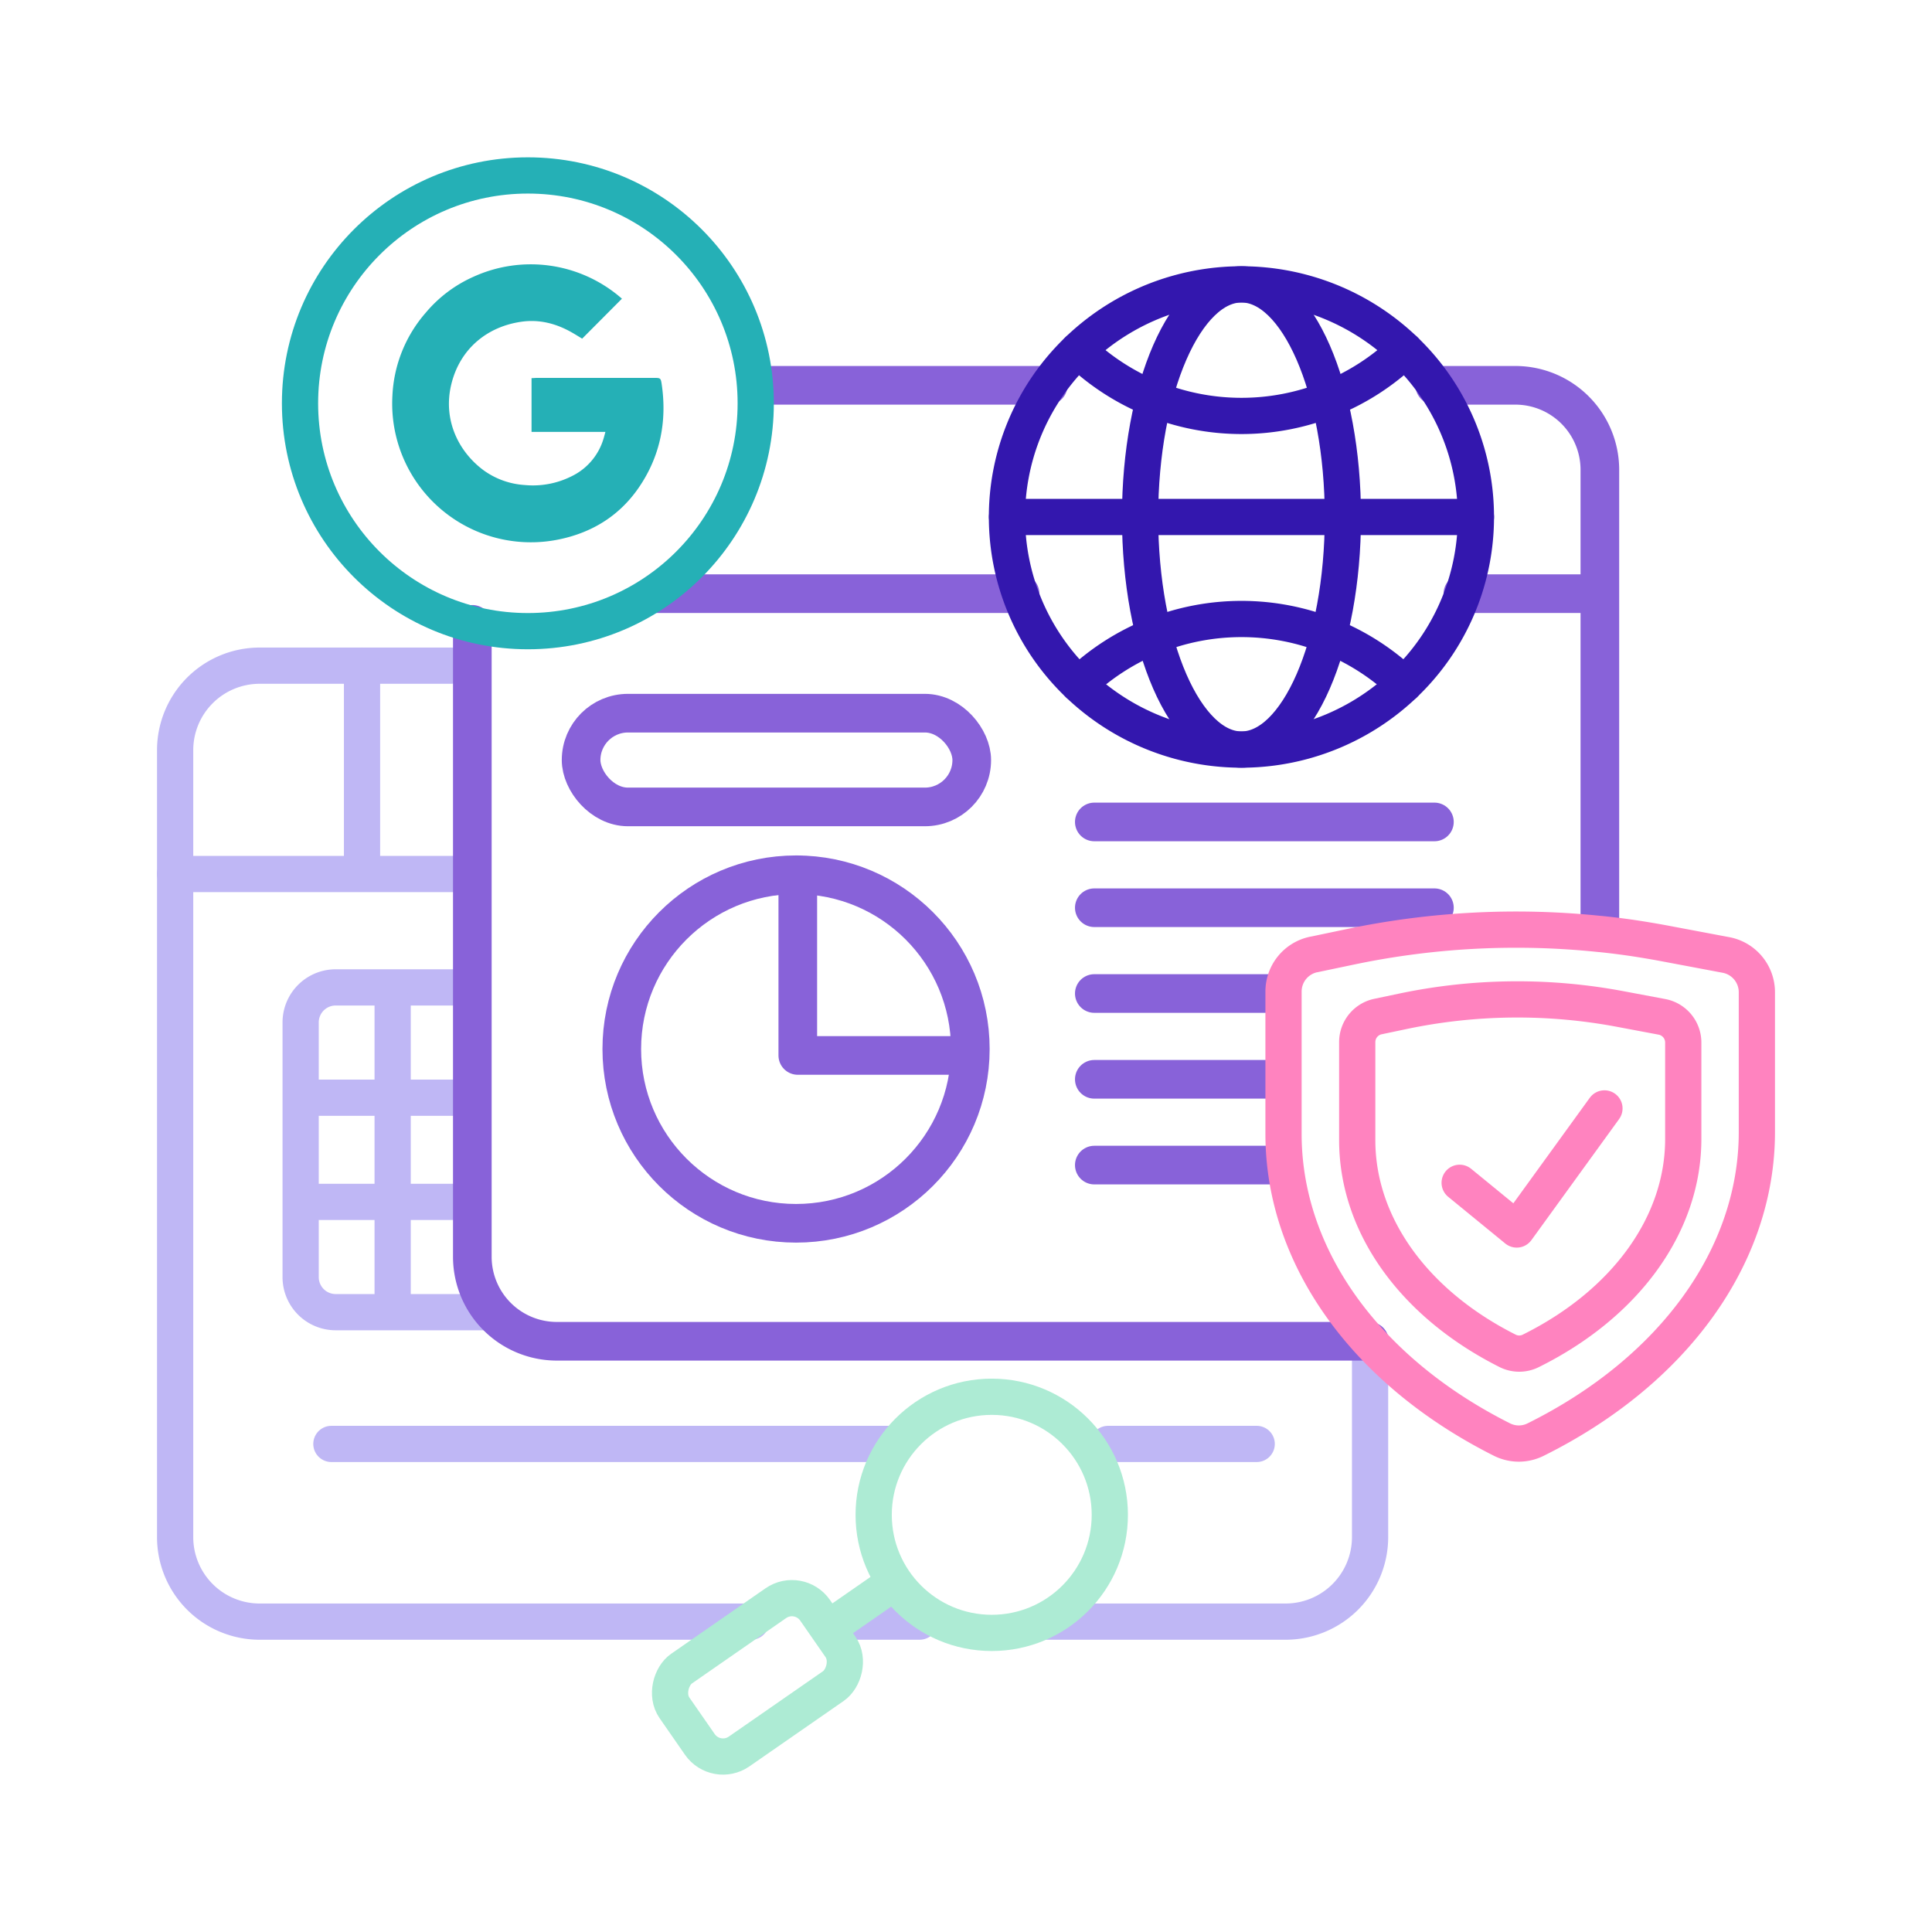 <?xml version="1.0" encoding="UTF-8"?> <svg xmlns="http://www.w3.org/2000/svg" id="Icons" viewBox="0 0 800 800"><defs><style>.cls-1,.cls-2,.cls-3,.cls-4,.cls-5,.cls-6{fill:none;}.cls-1{stroke:#bfb7f5;}.cls-1,.cls-2,.cls-3,.cls-5,.cls-6{stroke-linecap:round;stroke-linejoin:round;}.cls-1,.cls-3,.cls-4,.cls-5,.cls-6{stroke-width:15px;}.cls-2{stroke:#8862d9;stroke-width:16px;}.cls-3{stroke:#3317ae;}.cls-4{stroke:#adebd4;stroke-miterlimit:10;}.cls-5{stroke:#ff83bf;}.cls-6{stroke:#25b0b6;}.cls-7{fill:#25b0b6;}</style></defs><path class="cls-1" d="M195.58,408.86H139a14.51,14.51,0,0,0-14.51,14.51V528.83A14.51,14.51,0,0,0,139,543.34h65.11"></path><line class="cls-1" x1="162.59" y1="415.2" x2="162.59" y2="535.73"></line><line class="cls-1" x1="130.88" y1="454.53" x2="191.78" y2="454.53"></line><line class="cls-1" x1="130.88" y1="497.67" x2="191.78" y2="497.67"></line><line class="cls-2" x1="453.13" y1="411.39" x2="527.35" y2="411.39"></line><line class="cls-2" x1="453.13" y1="446.92" x2="527.35" y2="446.92"></line><line class="cls-2" x1="453.13" y1="482.44" x2="527.35" y2="482.44"></line><path class="cls-1" d="M567.32,555.39v81.09a35,35,0,0,1-35,35H434.1"></path><path class="cls-1" d="M186.7,275.64H107.52a35,35,0,0,0-35,35V636.48a35,35,0,0,0,35,35H311"></path><polyline class="cls-1" points="346.95 671.48 346.95 671.48 380.81 671.48"></polyline><line class="cls-1" x1="193.04" y1="361.91" x2="72.52" y2="361.91"></line><circle class="cls-2" cx="329.63" cy="434.38" r="72.16"></circle><polyline class="cls-2" points="330.35 362.22 330.35 437.04 395.6 437.04"></polyline><path class="cls-2" d="M195.58,258.53V520.39a35,35,0,0,0,35,35H567.06"></path><line class="cls-2" x1="434.04" y1="159.55" x2="319.92" y2="159.55"></line><path class="cls-2" d="M594.1,159.55h33.37a35,35,0,0,1,35,35V380.94"></path><line class="cls-2" x1="659.93" y1="245.83" x2="605.74" y2="245.83"></line><line class="cls-2" x1="422.4" y1="245.83" x2="271.7" y2="245.83"></line><path class="cls-3" d="M611.14,214.07a95.55,95.55,0,0,1-26.59,66.22,97.61,97.61,0,0,1-141,0,95.74,95.74,0,0,1-1-131.37,97.59,97.59,0,0,1,143,0A95.57,95.57,0,0,1,611.14,214.07Z"></path><line class="cls-3" x1="416.99" y1="214.06" x2="611.15" y2="214.06"></line><path class="cls-3" d="M446.44,145a97.59,97.59,0,0,0,135.25,0"></path><path class="cls-3" d="M446.65,283.35a97.57,97.57,0,0,1,134.84,0"></path><ellipse class="cls-3" cx="514.07" cy="214.06" rx="41.99" ry="96.31"></ellipse><line class="cls-1" x1="520.37" y1="597.9" x2="458.84" y2="597.9"></line><line class="cls-1" x1="369.4" y1="597.9" x2="137.22" y2="597.9"></line><circle class="cls-4" cx="410.66" cy="627.26" r="48.89"></circle><rect class="cls-4" x="292.8" y="659.13" width="41.78" height="70.87" rx="11.68" transform="translate(705.42 40.84) rotate(55.24)"></rect><line class="cls-4" x1="370.49" y1="655.13" x2="344.18" y2="673.4"></line><rect class="cls-2" x="240.62" y="295.31" width="161.76" height="38.82" rx="19.41"></rect><line class="cls-2" x1="453.13" y1="340.35" x2="593.96" y2="340.35"></line><line class="cls-2" x1="453.13" y1="375.87" x2="593.96" y2="375.87"></line><path class="cls-5" d="M697,457.26v14.36c0,35.34-23.8,68.23-63.15,87.76a10.71,10.71,0,0,1-9.54,0C585.42,539.83,562,507.18,562,472.13V431.51a10.81,10.81,0,0,1,8.59-10.58l10.46-2.2a230.37,230.37,0,0,1,89.87-.92l17.33,3.26A10.82,10.82,0,0,1,697,431.7v25.56"></path><polyline class="cls-5" points="604.41 489.77 628.05 509.11 664.37 458.97"></polyline><path class="cls-5" d="M662.47,386.73q9.93,1,19.78,2.67,3.64.6,7.29,1.29l25.15,4.74a15.69,15.69,0,0,1,12.79,15.42v57.93c0,51.28-34.54,99-91.65,127.34a15.53,15.53,0,0,1-13.84,0c-21.92-11-40.45-24.87-54.93-40.7-22.83-24.94-35.58-54.76-35.58-85.88V410.58A15.68,15.68,0,0,1,544,395.22l.08,0,15.1-3.17a334.51,334.51,0,0,1,103.34-5.3"></path><circle class="cls-6" cx="218.58" cy="167" r="94.35"></circle><path class="cls-7" d="M257.5,123.71l-16.44,16.52c-1.44-.87-2.92-1.81-4.45-2.67-6.39-3.6-13.24-5.37-20.54-4.36-14,1.93-25.49,10.92-29.16,25.79s3,28.17,13.48,35.85a32.56,32.56,0,0,0,16.91,6,35.69,35.69,0,0,0,19.3-3.59,25.25,25.25,0,0,0,13.32-15.64c.27-.87.48-1.76.77-2.78H220.1V156.58c.75,0,1.47-.1,2.2-.1l48.89,0c2.18,0,2.43.17,2.76,2.31,2.36,15.64-.56,30.22-9.54,43.25-8,11.57-19.26,18.51-33,21.33a57.43,57.43,0,0,1-68.92-59.54,56.14,56.14,0,0,1,13.79-34.33A54.82,54.82,0,0,1,196,114.63a57.19,57.19,0,0,1,60.92,8.52l.52.45C257.49,123.65,257.52,123.73,257.5,123.71Z"></path><line class="cls-1" x1="149.91" y1="275.64" x2="149.91" y2="360.65"></line></svg> 